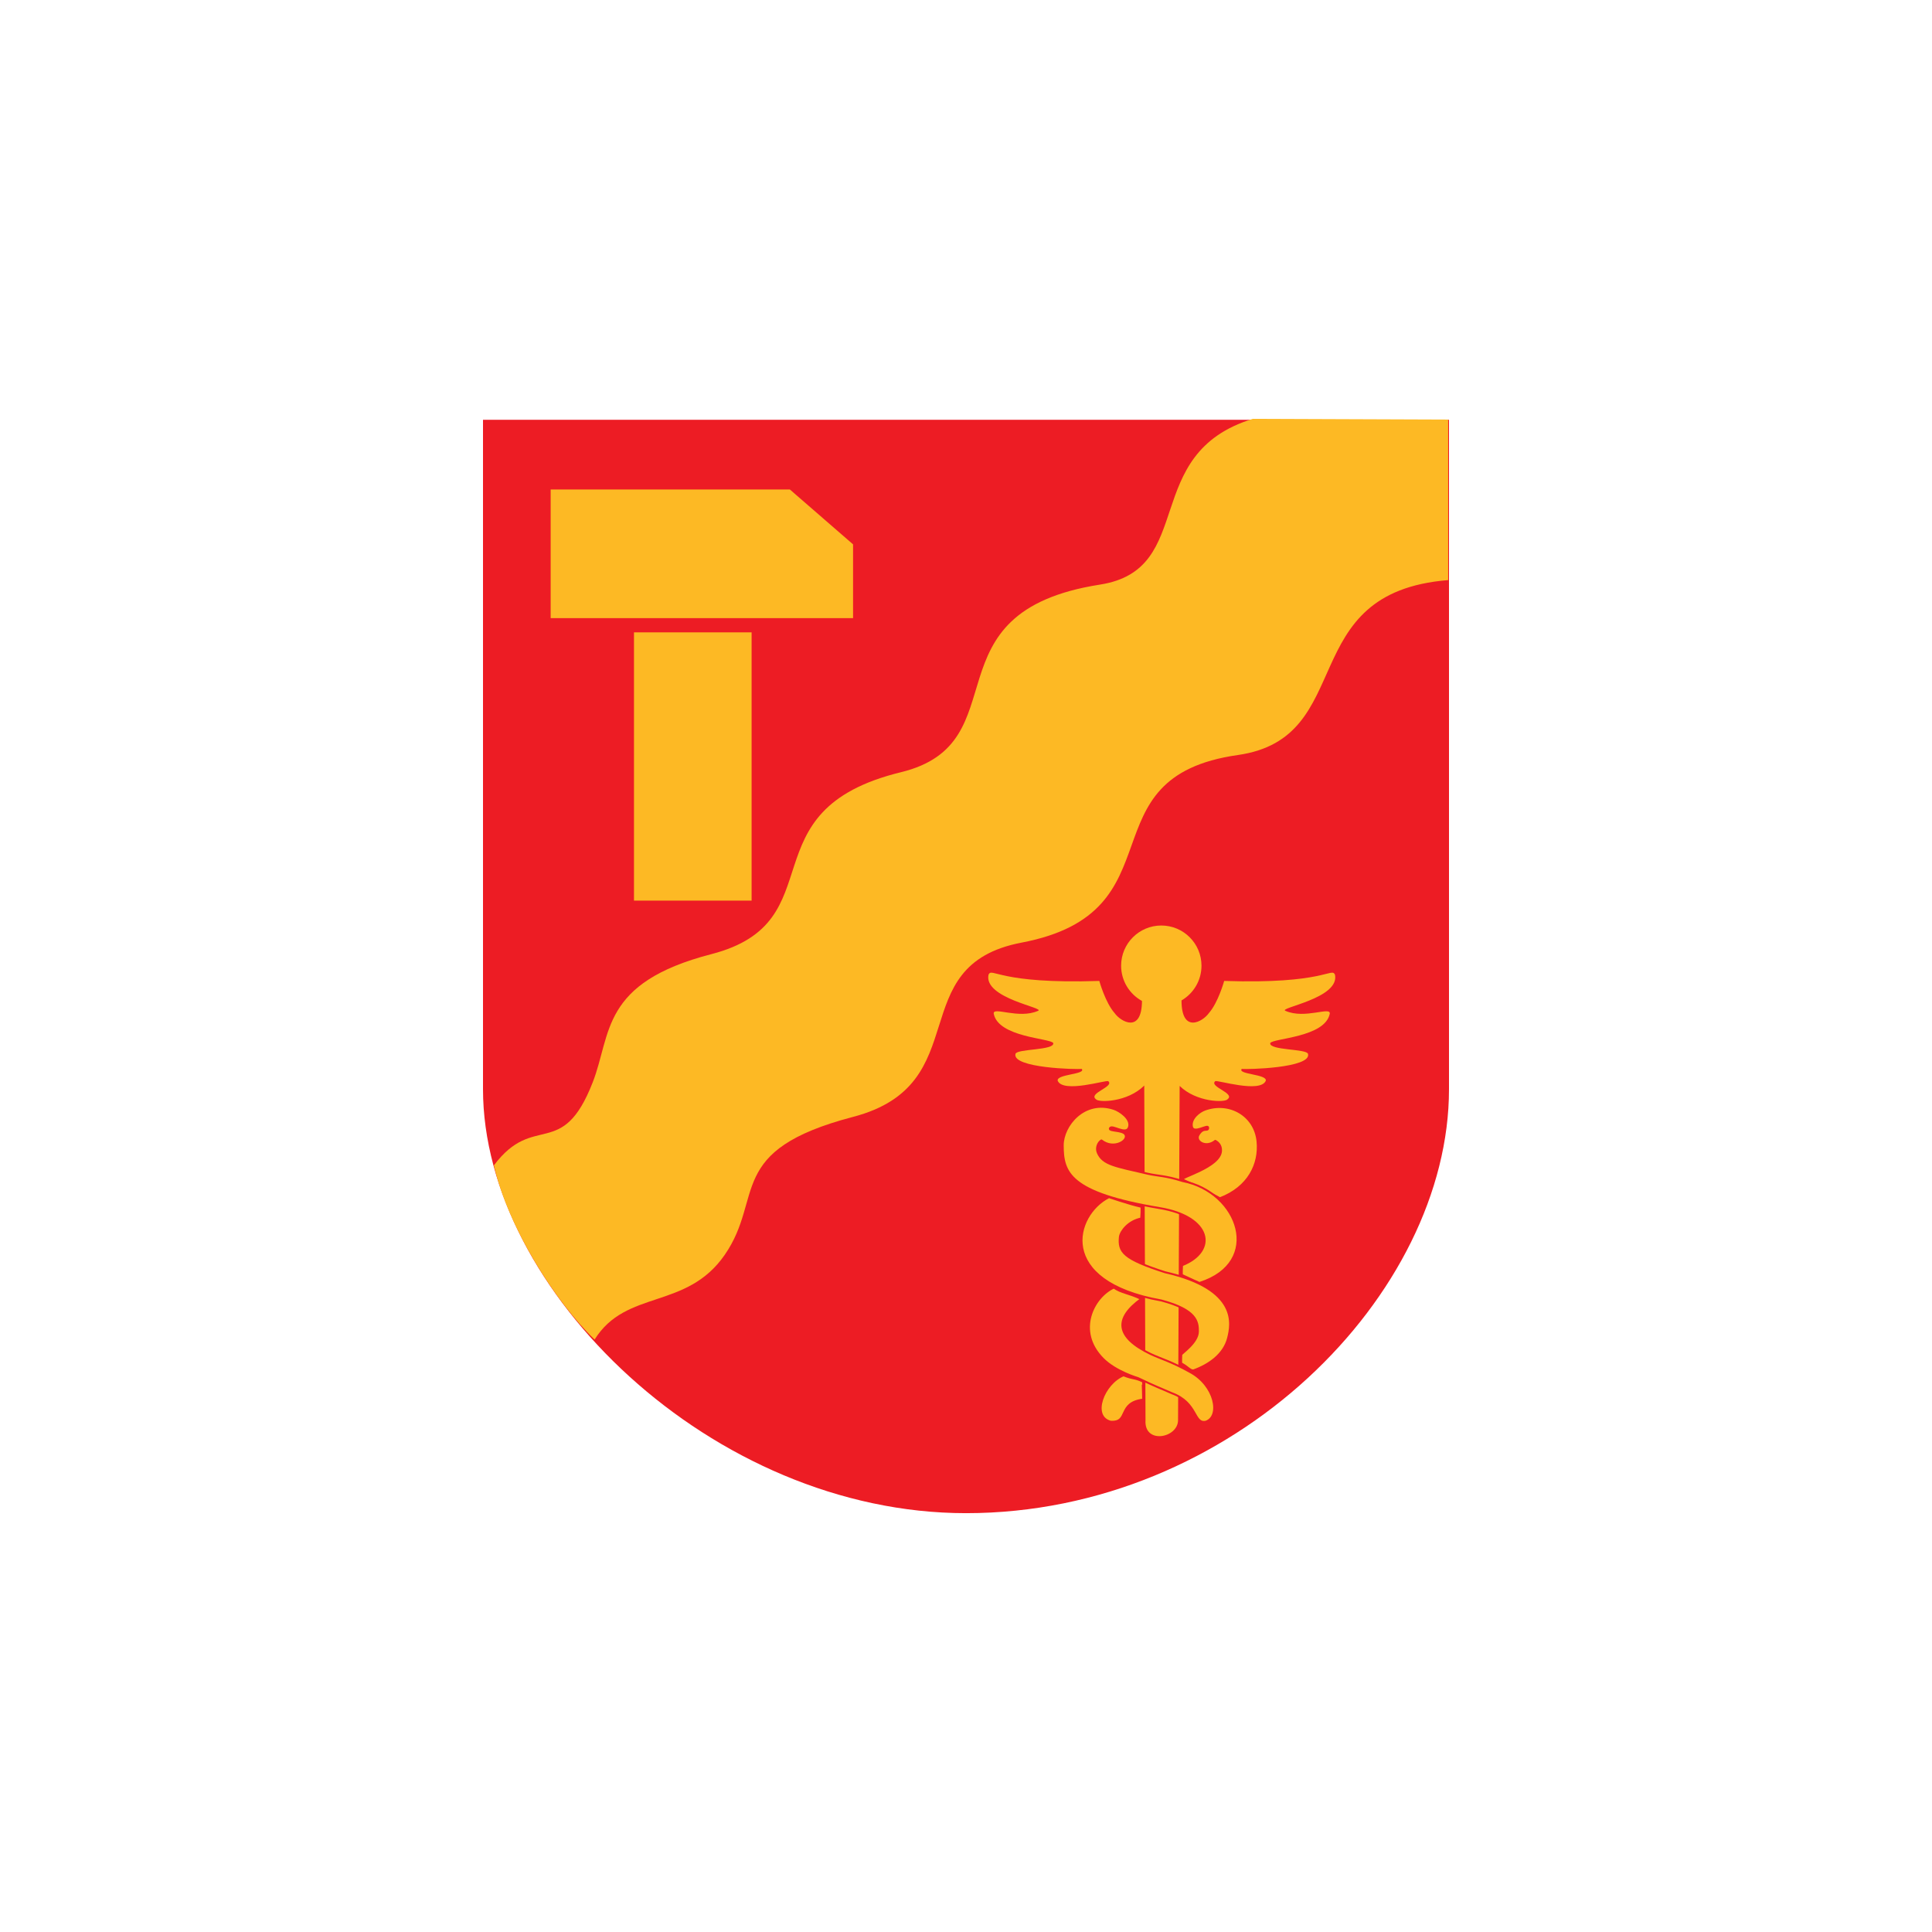 <?xml version="1.0" encoding="UTF-8" standalone="no"?>
<!DOCTYPE svg PUBLIC "-//W3C//DTD SVG 1.1//EN" "http://www.w3.org/Graphics/SVG/1.1/DTD/svg11.dtd">
<!-- Created with Vectornator (http://vectornator.io/) -->
<svg height="1000.0pt" stroke-miterlimit="10" style="fill-rule:nonzero;clip-rule:evenodd;stroke-linecap:round;stroke-linejoin:round;" version="1.1" viewBox="0 0 1000 1000" width="1000.0pt" xml:space="preserve" xmlns="http://www.w3.org/2000/svg" xmlns:xlink="http://www.w3.org/1999/xlink">
<defs/>
<g id="Layer-1">
<g opacity="1">
<path d="M250 217.282L750 217.282L750 563.74C750 669.807 638.491 783.214 500 783.214C368.834 783.214 250 667.832 250 563.74C250 468.121 250 217.282 250 217.282Z" fill="#ed1c24" fill-rule="evenodd" opacity="1" stroke="none"/>
<path d="M255.658 603.17C276.48 575.44 290.919 600.907 306.771 560.256C316.578 535.111 310.746 508.722 368.194 493.864C433.125 477.07 385.041 419.52 466.341 399.691C528.672 384.49 478.127 316.851 569.361 302.587C619.9 294.685 589.608 234.769 648.489 216.786L749.569 217.165L749.569 300.26C669.507 306.707 703.139 381.9 640.722 390.796C559.874 402.319 611.998 472.047 528.758 487.9C466.515 499.755 505.949 561.25 441.544 578.096C375.217 595.446 395.706 619.681 375.151 649.459C355.324 678.182 324.091 667.149 307.764 693.355C287.627 674.092 262.863 635.297 255.658 603.17Z" fill="#fdb924" fill-rule="nonzero" opacity="1" stroke="none"/>
<path d="M632.001 595.696C631.586 604.243 609.998 609.563 612.169 610.556C623.994 615.961 631.426 620.224 631.426 620.224C646.161 614.611 652.076 602.618 650.89 590.754C649.538 577.241 636.352 569.766 623.656 574.33C620.859 575.336 616.255 578.801 616.899 582.984C617.574 587.376 625.344 581.632 625.344 583.659C625.344 586.084 622.979 582.984 620.38 587.396C618.404 590.753 624.116 594.452 629.027 590.489C630.599 591.337 632.138 592.871 632.001 595.696Z" fill="#fdb924" fill-rule="evenodd" opacity="1" stroke="none"/>
<path d="M632.001 595.696C631.586 604.243 609.998 609.563 612.169 610.556C623.994 615.961 631.426 620.224 631.426 620.224C646.161 614.611 652.076 602.618 650.89 590.754C649.538 577.241 636.352 569.766 623.656 574.33C620.859 575.336 616.255 578.801 616.899 582.984C617.574 587.376 625.344 581.632 625.344 583.659C625.344 586.084 622.979 582.984 620.38 587.396C618.404 590.753 624.116 594.452 629.027 590.489C630.599 591.337 632.138 592.871 632.001 595.696Z" fill="none" opacity="1" stroke="#ed1c24" stroke-linecap="butt" stroke-linejoin="miter" stroke-width="1"/>
<path d="M591.354 714.971C591.502 715.04 591.692 724.43 591.692 724.43C578.166 726.09 584.782 736.526 574.821 735.865C564.615 733.128 571.169 716.132 581.519 711.849C586.873 713.99 587.007 712.927 591.354 714.971Z" fill="#fdb924" fill-rule="evenodd" opacity="1" stroke="none"/>
<path d="M591.354 714.971C591.502 715.04 591.692 724.43 591.692 724.43C578.166 726.09 584.782 736.526 574.821 735.865C564.615 733.128 571.169 716.132 581.519 711.849C586.873 713.99 587.007 712.927 591.354 714.971Z" fill="none" opacity="1" stroke="#ed1c24" stroke-linecap="butt" stroke-linejoin="miter" stroke-width="1"/>
<path d="M569.005 507.729C569.005 507.729 572.095 518.933 576.925 524.382C580.111 528.881 590.974 535.053 591.086 518.087C584.65 514.55 580.287 507.707 580.287 499.844C580.287 488.356 589.6 479.044 601.087 479.044C612.575 479.044 621.888 488.356 621.888 499.844C621.888 507.518 617.733 514.22 611.55 517.826C611.552 535.117 622.51 528.904 625.713 524.382C630.542 518.933 633.633 507.729 633.633 507.729C685.758 509.467 689.043 500.581 690.973 504.444C693.678 516.848 661.104 521.678 665.394 523.223C675.439 527.666 689.043 520.712 688.27 524.768C685.758 536.978 659.019 537.365 657.474 539.876C656.702 543.74 676.252 542.774 677.024 545.479C678.957 552.859 644.877 553.632 642.753 553.246C640.24 556.143 656.121 555.951 655.155 559.428C652.259 565.995 629.962 558.847 628.996 559.621C625.713 562.518 639.468 565.803 635.412 568.934C634.194 570.793 619.232 570.582 610.588 562.071L609.76 735.034C609.76 744.412 592.082 747.732 592.913 735.034L592.261 561.859C583.653 570.577 568.454 570.807 567.225 568.934C563.168 565.803 576.925 562.518 573.64 559.621C572.675 558.847 550.379 565.995 547.481 559.428C546.514 555.951 562.396 556.143 559.884 553.246C557.76 553.632 523.681 552.859 525.611 545.479C526.384 542.774 545.936 543.74 545.163 539.876C543.618 537.365 516.878 536.978 514.367 524.768C513.595 520.712 527.197 527.666 537.243 523.223C541.533 521.678 508.958 516.848 511.662 504.444C513.595 500.581 516.878 509.467 569.005 507.729Z" fill="#fdb924" fill-rule="nonzero" opacity="1" stroke="none"/>
<path d="M612.119 611.316C641.431 616.974 653.931 653.538 620.953 664.011C620.72 664.084 616.077 661.933 611.896 659.982C611.481 660.397 611.833 654.89 611.833 654.89C630.494 647.49 627.034 629.683 600.138 625.291C553.286 617.433 550.073 606.841 550.073 592.781C550.073 582.647 561.137 568.817 576.619 573.992C579.437 574.935 585.628 578.989 584.389 583.322C583.038 588.051 575.268 581.632 574.461 584.076C573.954 585.61 580.808 584.857 582.362 587.038C584.623 590.21 576.518 595.337 570.099 590.27C568.527 591.118 567.097 594.011 568.198 596.615C570.812 602.799 577.21 603.614 594.057 607.516C599.698 608.76 603.479 608.529 612.119 611.316Z" fill="#fdb924" fill-rule="nonzero" opacity="1" stroke="none"/>
<path d="M612.119 611.316C641.431 616.974 653.931 653.538 620.953 664.011C620.72 664.084 616.077 661.933 611.896 659.982C611.481 660.397 611.833 654.89 611.833 654.89C630.494 647.49 627.034 629.683 600.138 625.291C553.286 617.433 550.073 606.841 550.073 592.781C550.073 582.647 561.137 568.817 576.619 573.992C579.437 574.935 585.628 578.989 584.389 583.322C583.038 588.051 575.268 581.632 574.461 584.076C573.954 585.61 580.808 584.857 582.362 587.038C584.623 590.21 576.518 595.337 570.099 590.27C568.527 591.118 567.097 594.011 568.198 596.615C570.812 602.799 577.21 603.614 594.057 607.516C599.698 608.76 603.479 608.529 612.119 611.316Z" fill="none" opacity="1" stroke="#ed1c24" stroke-linecap="butt" stroke-linejoin="miter" stroke-width="1"/>
<path d="M573.917 619.678C574.135 619.567 583.377 622.956 590.679 624.616C591.14 624.253 590.679 630.696 590.679 630.696C584.113 631.977 580.075 637.25 579.66 640.156C578.83 648.041 581.391 651.543 603.019 658.513C641.431 667.259 637.371 685.656 635.688 692.466C633.577 701.013 625.776 706.445 617.645 709.35C615.734 709.247 615.162 707.694 611.539 705.743C611.174 705.547 611.435 701.175 611.435 701.175C611.367 700.592 620.048 694.999 620.048 689.139C620.048 684.277 619.601 678.07 601.125 673.13C546.007 663.336 556.142 628.669 573.917 619.678Z" fill="#fdb924" fill-rule="nonzero" opacity="1" stroke="none"/>
<path d="M573.917 619.678C574.135 619.567 583.377 622.956 590.679 624.616C591.14 624.253 590.679 630.696 590.679 630.696C584.113 631.977 580.075 637.25 579.66 640.156C578.83 648.041 581.391 651.543 603.019 658.513C641.431 667.259 637.371 685.656 635.688 692.466C633.577 701.013 625.776 706.445 617.645 709.35C615.734 709.247 615.162 707.694 611.539 705.743C611.174 705.547 611.435 701.175 611.435 701.175C611.367 700.592 620.048 694.999 620.048 689.139C620.048 684.277 619.601 678.07 601.125 673.13C546.007 663.336 556.142 628.669 573.917 619.678Z" fill="none" opacity="1" stroke="#ed1c24" stroke-linecap="butt" stroke-linejoin="miter" stroke-width="1"/>
<path d="M570.877 703.278C577.476 709.953 588.989 713.283 588.989 713.283C599.404 718.274 600.117 718.274 606.542 721.129C620.142 726.125 617.645 737.228 624.146 735.865C632.031 733.144 628.965 717.133 616.02 710.167C605.988 704.593 601.445 703.546 595.746 700.913C577.296 692.129 576.619 682.486 590.679 672.326C584.422 669.262 580.425 669.231 576.523 666.444C566.051 671.174 556.651 688.884 570.877 703.278Z" fill="#fdb924" fill-rule="evenodd" opacity="1" stroke="none"/>
<path d="M570.877 703.278C577.476 709.953 588.989 713.283 588.989 713.283C599.404 718.274 600.117 718.274 606.542 721.129C620.142 726.125 617.645 737.228 624.146 735.865C632.031 733.144 628.965 717.133 616.02 710.167C605.988 704.593 601.445 703.546 595.746 700.913C577.296 692.129 576.619 682.486 590.679 672.326C584.422 669.262 580.425 669.231 576.523 666.444C566.051 671.174 556.651 688.884 570.877 703.278Z" fill="none" opacity="1" stroke="#ed1c24" stroke-linecap="butt" stroke-linejoin="miter" stroke-width="1"/>
<path d="M389.031 327.317L389.029 466.167L328.149 466.167L328.149 327.317L389.031 327.317Z" fill="#fdb924" fill-rule="nonzero" opacity="1" stroke="none"/>
<path d="M285.024 253.37L408.845 253.37L441.544 281.765L441.544 319.939L389.031 319.939L328.149 319.939L285.024 319.939L285.024 253.37Z" fill="#fdb924" fill-rule="nonzero" opacity="1" stroke="none"/>
</g>
</g>
</svg>

